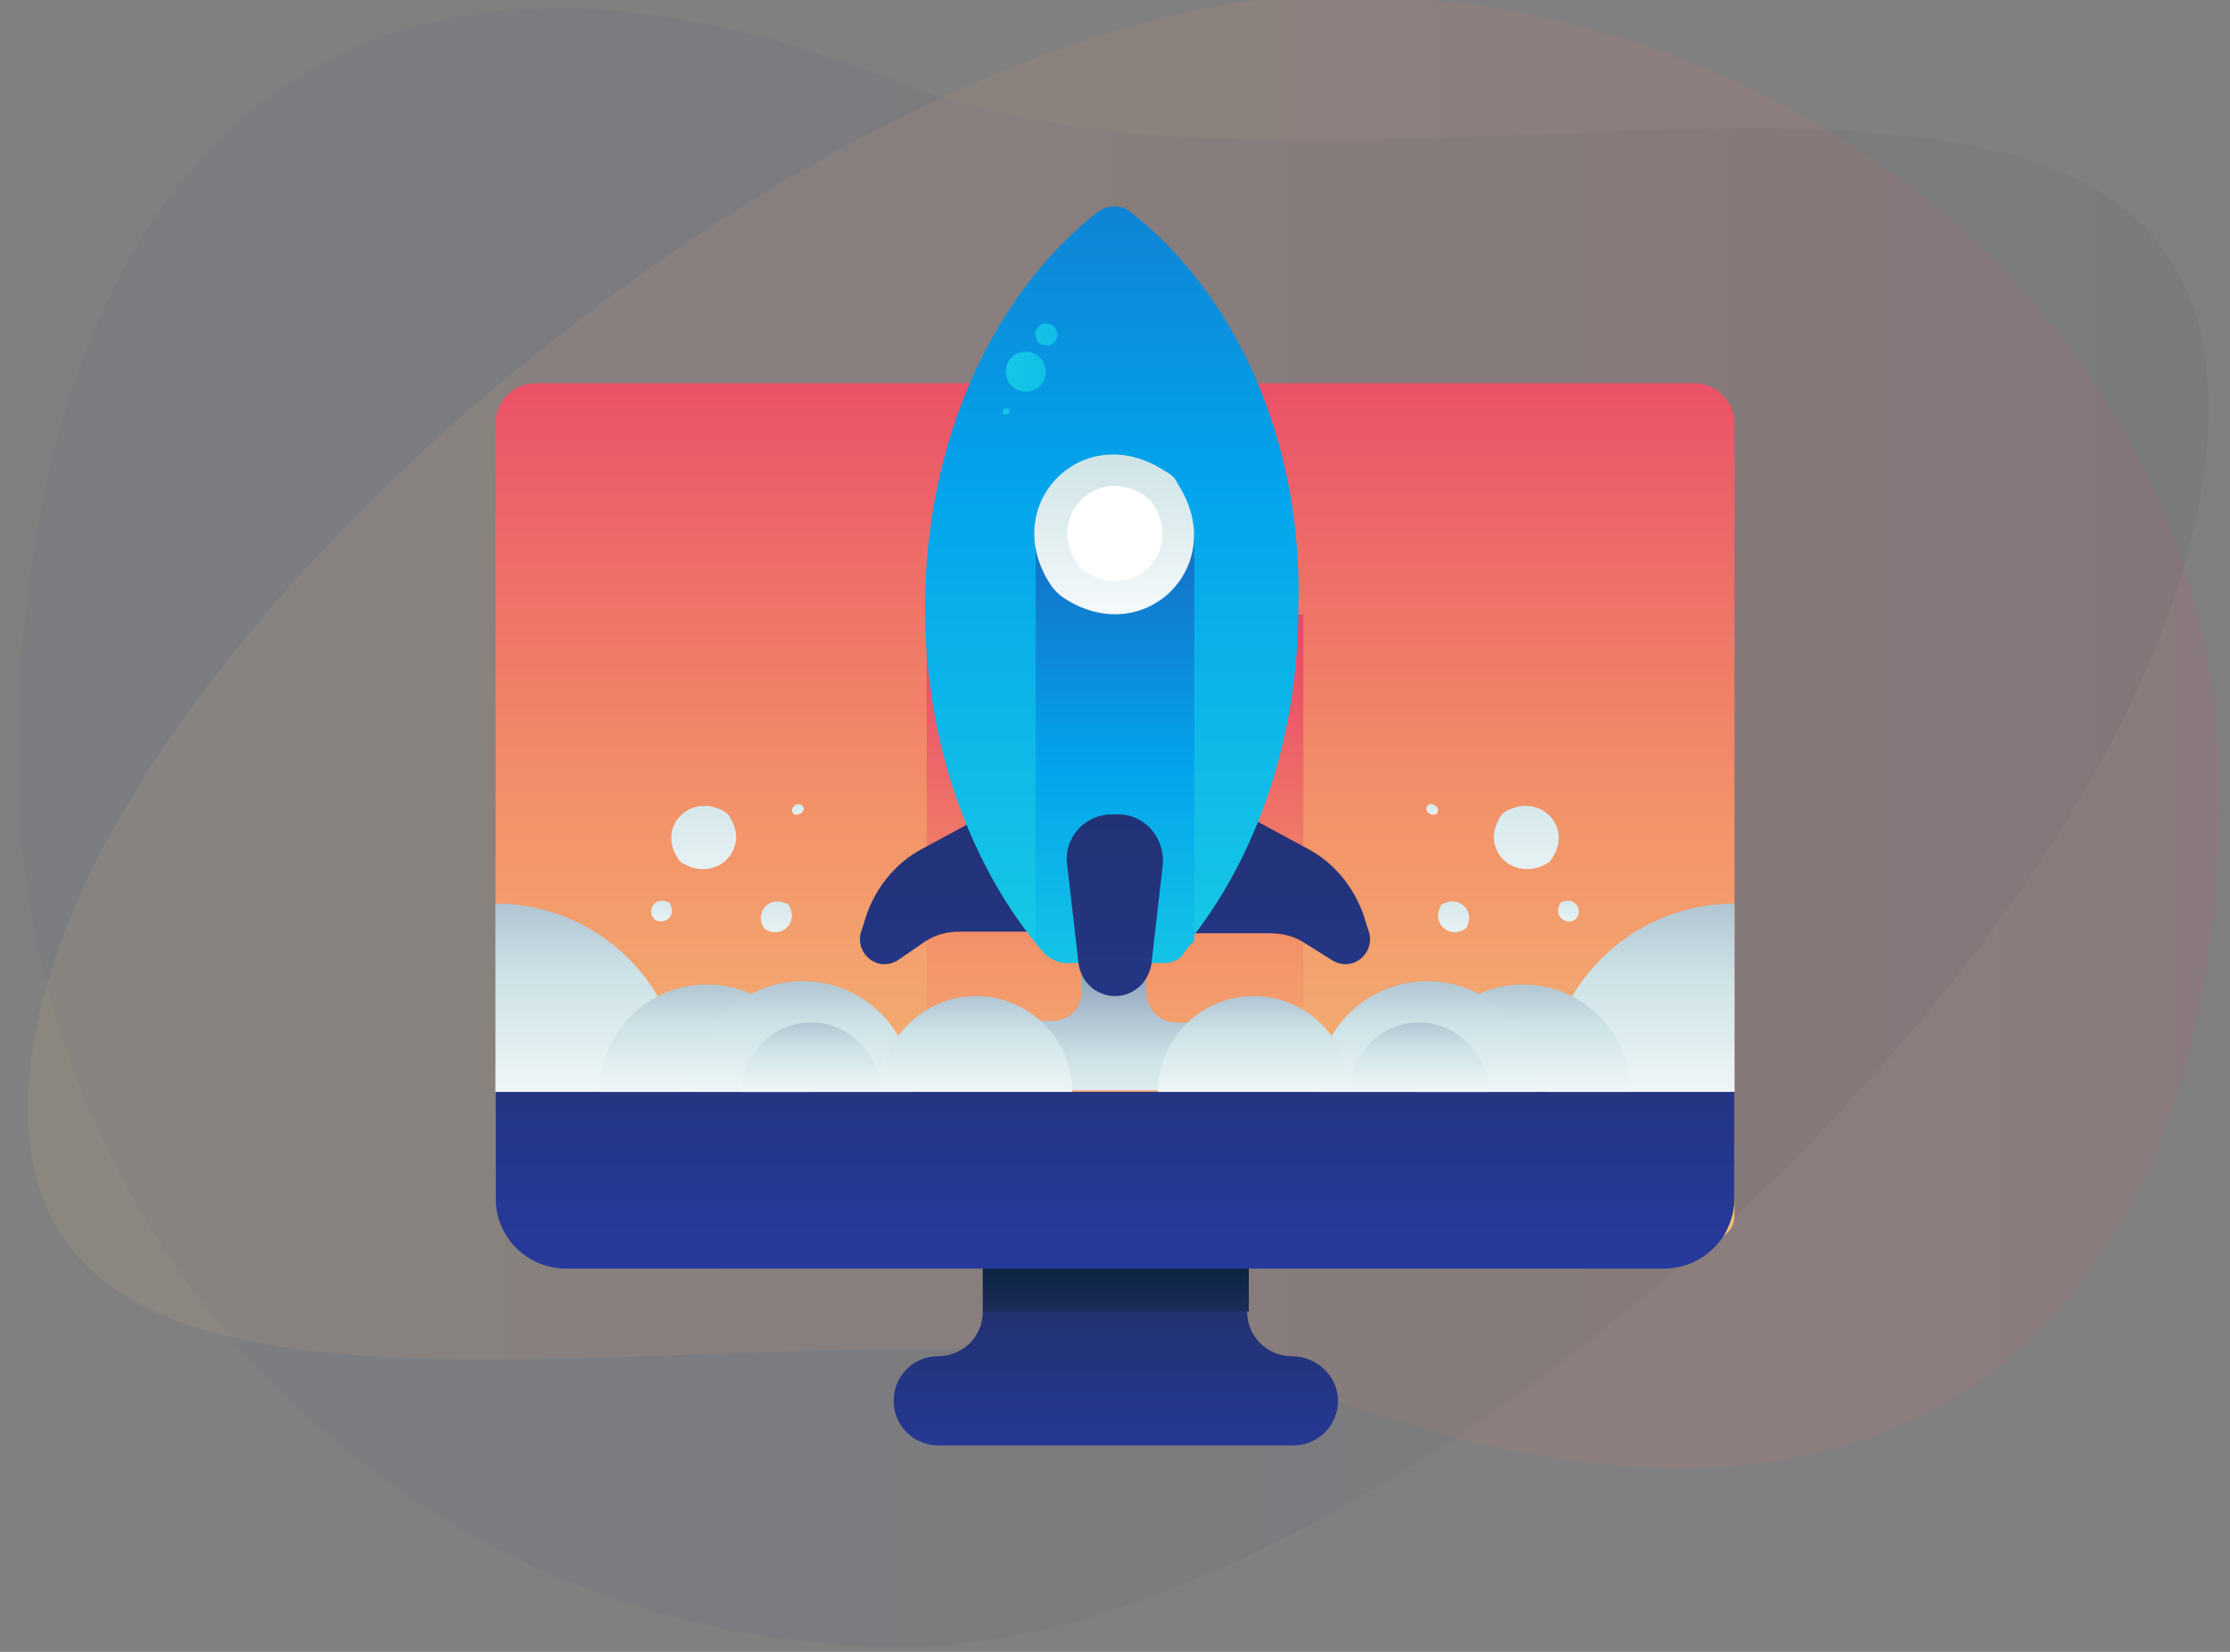 <svg xmlns="http://www.w3.org/2000/svg" xmlns:xlink="http://www.w3.org/1999/xlink" id="Layer_1" x="0px" y="0px" width="135px" height="100px" viewBox="0 0 135 100" style="enable-background:new 0 0 135 100;" xml:space="preserve"><rect x="0" y="0" width="135" height="100" fill="#808080" stroke="none"/><style type="text/css">	.st0{opacity:5.000000e-02;}	.st1{fill-rule:evenodd;clip-rule:evenodd;fill:url(#SVGID_1_);}	.st2{opacity:0.1;fill-rule:evenodd;clip-rule:evenodd;fill:url(#SVGID_2_);}	.st3{fill:url(#SVGID_3_);}	.st4{fill:url(#SVGID_4_);}	.st5{fill:url(#SVGID_5_);}	.st6{fill:url(#SVGID_6_);}	.st7{fill:url(#SVGID_7_);}	.st8{fill:url(#SVGID_8_);}	.st9{fill:url(#SVGID_9_);}	.st10{fill:url(#SVGID_10_);}	.st11{fill:url(#SVGID_11_);}	.st12{fill:url(#SVGID_12_);}	.st13{fill:url(#SVGID_13_);}	.st14{fill:url(#SVGID_14_);}	.st15{fill:url(#SVGID_15_);}	.st16{fill:url(#SVGID_16_);}	.st17{fill:url(#SVGID_17_);}	.st18{fill:url(#SVGID_18_);}	.st19{fill:url(#SVGID_19_);}	.st20{fill:url(#SVGID_20_);}	.st21{fill:url(#SVGID_21_);}	.st22{fill:url(#SVGID_22_);}	.st23{fill:url(#SVGID_23_);}	.st24{fill:url(#SVGID_24_);}	.st25{fill:url(#SVGID_25_);}	.st26{fill:url(#SVGID_26_);}	.st27{fill:url(#SVGID_27_);}	.st28{fill:url(#SVGID_28_);}	.st29{fill:url(#SVGID_29_);}	.st30{fill:url(#SVGID_30_);}	.st31{fill:url(#SVGID_31_);}	.st32{fill:url(#SVGID_32_);}	.st33{fill:url(#SVGID_33_);}	.st34{fill:url(#SVGID_34_);}	.st35{fill:url(#SVGID_35_);}	.st36{fill:url(#SVGID_36_);}</style><g class="st0">	<linearGradient id="SVGID_1_" gradientUnits="userSpaceOnUse" x1="1.113" y1="50.102" x2="133.742" y2="50.102">		<stop offset="0" style="stop-color:#273A9B"></stop>		<stop offset="0.56" style="stop-color:#202F65"></stop>		<stop offset="1" style="stop-color:#021E2F"></stop>	</linearGradient>	<path class="st1" d="M54.5,5c27.6,10.9,79.2-10,79.2,19.7s-49.3,75-79,75S1.1,75.7,1.1,46S15.4-10.4,54.5,5z"></path></g><linearGradient id="SVGID_2_" gradientUnits="userSpaceOnUse" x1="1.701" y1="44.293" x2="134.33" y2="44.293">	<stop offset="0" style="stop-color:#F3C57A"></stop>	<stop offset="0.494" style="stop-color:#F39369"></stop>	<stop offset="1" style="stop-color:#E94867"></stop></linearGradient><path class="st2" d="M80.9,84.8c-27.6-9.8-79.2,9-79.2-17.7S51-0.3,80.7-0.3s53.7,21.6,53.7,48.3S120,98.7,80.9,84.8z"></path><g>	<g>		<linearGradient id="SVGID_3_" gradientUnits="userSpaceOnUse" x1="67.5" y1="89.621" x2="67.5" y2="65.622">			<stop offset="0" style="stop-color:#273A9B"></stop>			<stop offset="0.56" style="stop-color:#202F65"></stop>			<stop offset="1" style="stop-color:#021E2F"></stop>		</linearGradient>		<path class="st3" d="M78.2,82.1L78.2,82.1c-1.5,0-2.7-1.2-2.7-2.7v-9.2H59.5v9.2c0,1.5-1.2,2.7-2.7,2.7l0,0   c-1.5,0-2.7,1.2-2.7,2.7s1.2,2.7,2.7,2.7h2.7h16.1h2.7c1.5,0,2.7-1.2,2.7-2.7S79.7,82.1,78.2,82.1z"></path>		<linearGradient id="SVGID_4_" gradientUnits="userSpaceOnUse" x1="67.5" y1="87.351" x2="67.5" y2="74.933">			<stop offset="0" style="stop-color:#273A9B"></stop>			<stop offset="0.56" style="stop-color:#202F65"></stop>			<stop offset="1" style="stop-color:#021E2F"></stop>		</linearGradient>		<rect x="59.5" y="72.3" class="st4" width="16.1" height="7.1"></rect>		<linearGradient id="SVGID_5_" gradientUnits="userSpaceOnUse" x1="67.5" y1="78.869" x2="67.5" y2="19.493">			<stop offset="0" style="stop-color:#F3C57A"></stop>			<stop offset="0.494" style="stop-color:#F39369"></stop>			<stop offset="1" style="stop-color:#E94867"></stop>		</linearGradient>		<path class="st5" d="M103.6,75H32.4c-1.3,0-2.4-1.1-2.4-2.4v-47c0-1.3,1.1-2.4,2.4-2.4h70.2c1.3,0,2.4,1.1,2.4,2.4v48   C105,74.4,104.4,75,103.6,75z"></path>		<linearGradient id="SVGID_6_" gradientUnits="userSpaceOnUse" x1="67.5" y1="75.805" x2="67.5" y2="38.576">			<stop offset="0" style="stop-color:#F3C57A"></stop>			<stop offset="0.494" style="stop-color:#F39369"></stop>			<stop offset="1" style="stop-color:#E94867"></stop>		</linearGradient>		<rect x="56.1" y="37.2" class="st6" width="22.8" height="28.9"></rect>		<linearGradient id="SVGID_7_" gradientUnits="userSpaceOnUse" x1="67.5" y1="75.149" x2="67.5" y2="41.571">			<stop offset="0" style="stop-color:#273A9B"></stop>			<stop offset="0.56" style="stop-color:#202F65"></stop>			<stop offset="1" style="stop-color:#021E2F"></stop>		</linearGradient>		<path class="st7" d="M30,66.1v6.4c0,2.4,1.9,4.3,4.3,4.3h66.4c2.4,0,4.3-1.9,4.3-4.3v-6.4H30z"></path>	</g>	<g>		<linearGradient id="SVGID_8_" gradientUnits="userSpaceOnUse" x1="67.5" y1="69.603" x2="67.5" y2="58.835">			<stop offset="0" style="stop-color:#FFFFFF"></stop>			<stop offset="0.516" style="stop-color:#CCE2E6"></stop>			<stop offset="1" style="stop-color:#8FA1BB"></stop>		</linearGradient>		<path class="st8" d="M71.7,61.9c-0.1,0-0.2,0-0.3,0c-1.1,0.1-2-0.8-2-1.8v-2.9h-3.9V60c0,1.1-0.9,1.9-2,1.8c-0.1,0-0.2,0-0.3,0   c-2.3,0-4.2,1.9-4.2,4.2h6.5h1.9h1.9h6.5C75.9,63.7,74,61.9,71.7,61.9z"></path>		<linearGradient id="SVGID_9_" gradientUnits="userSpaceOnUse" x1="58.364" y1="73.938" x2="58.364" y2="9.851">			<stop offset="0" style="stop-color:#273A9B"></stop>			<stop offset="0.56" style="stop-color:#202F65"></stop>			<stop offset="1" style="stop-color:#021E2F"></stop>		</linearGradient>		<path class="st9" d="M60.8,48.7l-5,2.7c-1.7,0.9-3,2.6-3.5,4.5l-0.2,0.6c-0.3,1.3,1.1,2.4,2.3,1.6l1.6-1.1   c0.6-0.4,1.3-0.6,2.1-0.6h6.6"></path>					<linearGradient id="SVGID_10_" gradientUnits="userSpaceOnUse" x1="-464.408" y1="73.938" x2="-464.408" y2="9.851" gradientTransform="matrix(-1 0 0 1 -387.772 0)">			<stop offset="0" style="stop-color:#273A9B"></stop>			<stop offset="0.56" style="stop-color:#202F65"></stop>			<stop offset="1" style="stop-color:#021E2F"></stop>		</linearGradient>		<path class="st10" d="M74.2,48.7l5,2.7c1.7,0.9,3,2.6,3.5,4.5l0.2,0.6c0.3,1.3-1.1,2.4-2.3,1.6L79,57.1c-0.6-0.4-1.3-0.6-2.1-0.6   h-6.6"></path>		<linearGradient id="SVGID_11_" gradientUnits="userSpaceOnUse" x1="67.5" y1="82.767" x2="67.5" y2="-19.071">			<stop offset="3.645830e-03" style="stop-color:#27E9DE"></stop>			<stop offset="0.524" style="stop-color:#03A4EC"></stop>			<stop offset="1" style="stop-color:#2547A8"></stop>		</linearGradient>		<path class="st11" d="M68.4,12.8c-0.5-0.4-1.3-0.4-1.9,0c-6.3,4.9-10.5,13.8-10.5,24c0,8.3,2.8,15.8,7.2,20.9   c0.3,0.3,0.7,0.5,1.1,0.5c1,0,2,0,3,0c1,0,2,0,3,0c0.4,0,0.9-0.2,1.1-0.5c4.4-5.1,7.2-12.6,7.2-20.9   C78.9,26.6,74.7,17.7,68.4,12.8z"></path>		<linearGradient id="SVGID_12_" gradientUnits="userSpaceOnUse" x1="67.5" y1="72.974" x2="67.5" y2="22.155">			<stop offset="3.645830e-03" style="stop-color:#27E9DE"></stop>			<stop offset="0.524" style="stop-color:#03A4EC"></stop>			<stop offset="1" style="stop-color:#2547A8"></stop>		</linearGradient>		<path class="st12" d="M72.3,32.4h-9.6V57c0.2,0.3,0.4,0.6,0.7,0.8c0.3,0.3,0.7,0.5,1.1,0.5c1,0,2,0,3,0c1,0,2,0,3,0   c0.4,0,0.9-0.2,1.1-0.5c0.2-0.3,0.4-0.6,0.7-0.8V32.4z"></path>		<linearGradient id="SVGID_13_" gradientUnits="userSpaceOnUse" x1="67.5" y1="39.664" x2="67.5" y2="14.909">			<stop offset="0" style="stop-color:#FFFFFF"></stop>			<stop offset="0.516" style="stop-color:#CCE2E6"></stop>			<stop offset="1" style="stop-color:#8FA1BB"></stop>		</linearGradient>		<path class="st13" d="M71.3,29.3c3.2,4.9-2,10.1-6.9,6.9c-0.3-0.2-0.6-0.5-0.8-0.8c-3.2-4.9,2-10.1,6.9-6.9   C70.9,28.7,71.2,29,71.3,29.3z"></path>		<linearGradient id="SVGID_14_" gradientUnits="userSpaceOnUse" x1="67.5" y1="28.066" x2="67.5" y2="22.808">			<stop offset="0" style="stop-color:#FFFFFF"></stop>			<stop offset="0.516" style="stop-color:#CCE2E6"></stop>			<stop offset="1" style="stop-color:#8FA1BB"></stop>		</linearGradient>		<path class="st14" d="M69.8,30.5c1.9,2.9-1.2,6-4.1,4.1c-0.2-0.1-0.4-0.3-0.5-0.5c-1.9-2.9,1.2-6,4.1-4.1   C69.5,30.2,69.7,30.3,69.8,30.5z"></path>		<g>			<linearGradient id="SVGID_15_" gradientUnits="userSpaceOnUse" x1="49.263" y1="21.579" x2="93.409" y2="24.789">				<stop offset="3.645830e-03" style="stop-color:#27E9DE"></stop>				<stop offset="0.524" style="stop-color:#03A4EC"></stop>				<stop offset="1" style="stop-color:#2547A8"></stop>			</linearGradient>			<path class="st15" d="M63.1,21.8c0.7,1.2-0.5,2.4-1.7,1.7c-0.1-0.1-0.2-0.2-0.3-0.3c-0.7-1.2,0.5-2.4,1.7-1.7    C62.9,21.6,63,21.7,63.1,21.8z"></path>			<linearGradient id="SVGID_16_" gradientUnits="userSpaceOnUse" x1="49.431" y1="19.285" x2="93.573" y2="22.495">				<stop offset="3.645830e-03" style="stop-color:#27E9DE"></stop>				<stop offset="0.524" style="stop-color:#03A4EC"></stop>				<stop offset="1" style="stop-color:#2547A8"></stop>			</linearGradient>			<path class="st16" d="M63.9,19.9c0.4,0.6-0.3,1.3-0.9,0.9c-0.1,0-0.2-0.1-0.2-0.2c-0.4-0.6,0.3-1.3,0.9-0.9    C63.8,19.8,63.9,19.8,63.9,19.9z"></path>			<linearGradient id="SVGID_17_" gradientUnits="userSpaceOnUse" x1="49.086" y1="23.979" x2="93.24" y2="27.19">				<stop offset="3.645830e-03" style="stop-color:#27E9DE"></stop>				<stop offset="0.524" style="stop-color:#03A4EC"></stop>				<stop offset="1" style="stop-color:#2547A8"></stop>			</linearGradient>			<path class="st17" d="M61.1,24.8c0.1,0.2-0.1,0.3-0.3,0.3c0,0-0.1-0.1-0.1-0.1C60.7,24.8,60.9,24.6,61.1,24.8    C61.1,24.7,61.1,24.7,61.1,24.8z"></path>		</g>		<linearGradient id="SVGID_18_" gradientUnits="userSpaceOnUse" x1="67.5" y1="77.987" x2="67.5" y2="5.101">			<stop offset="0" style="stop-color:#273A9B"></stop>			<stop offset="0.56" style="stop-color:#202F65"></stop>			<stop offset="1" style="stop-color:#021E2F"></stop>		</linearGradient>		<path class="st18" d="M67.5,60.3L67.5,60.3c-1.1,0-2-0.8-2.2-1.9l-0.7-6.1c-0.2-1.6,1.1-3,2.7-3h0.4c1.6,0,2.8,1.4,2.7,3l-0.7,6.1   C69.5,59.5,68.6,60.3,67.5,60.3z"></path>		<g>			<linearGradient id="SVGID_19_" gradientUnits="userSpaceOnUse" x1="35.688" y1="69.277" x2="35.688" y2="49.366">				<stop offset="0" style="stop-color:#FFFFFF"></stop>				<stop offset="0.516" style="stop-color:#CCE2E6"></stop>				<stop offset="1" style="stop-color:#8FA1BB"></stop>			</linearGradient>			<path class="st19" d="M30,66.1h11.4c0-6.3-5.1-11.4-11.4-11.4V66.1z"></path>			<linearGradient id="SVGID_20_" gradientUnits="userSpaceOnUse" x1="42.828" y1="67.907" x2="42.828" y2="56.505">				<stop offset="0" style="stop-color:#FFFFFF"></stop>				<stop offset="0.516" style="stop-color:#CCE2E6"></stop>				<stop offset="1" style="stop-color:#8FA1BB"></stop>			</linearGradient>			<path class="st20" d="M36.3,66.1c0-3.6,2.9-6.5,6.5-6.5c3.6,0,6.5,2.9,6.5,6.5"></path>			<linearGradient id="SVGID_21_" gradientUnits="userSpaceOnUse" x1="48.578" y1="67.952" x2="48.578" y2="56.271">				<stop offset="0" style="stop-color:#FFFFFF"></stop>				<stop offset="0.516" style="stop-color:#CCE2E6"></stop>				<stop offset="1" style="stop-color:#8FA1BB"></stop>			</linearGradient>			<path class="st21" d="M41.9,66.1c0-3.7,3-6.7,6.7-6.7c3.7,0,6.7,3,6.7,6.7"></path>			<linearGradient id="SVGID_22_" gradientUnits="userSpaceOnUse" x1="49.108" y1="67.26" x2="49.108" y2="59.878">				<stop offset="0" style="stop-color:#FFFFFF"></stop>				<stop offset="0.516" style="stop-color:#CCE2E6"></stop>				<stop offset="1" style="stop-color:#8FA1BB"></stop>			</linearGradient>			<path class="st22" d="M44.9,66.1c0-2.3,1.9-4.2,4.2-4.2c2.3,0,4.2,1.9,4.2,4.2"></path>			<linearGradient id="SVGID_23_" gradientUnits="userSpaceOnUse" x1="59.065" y1="67.7" x2="59.065" y2="57.585">				<stop offset="0" style="stop-color:#FFFFFF"></stop>				<stop offset="0.516" style="stop-color:#CCE2E6"></stop>				<stop offset="1" style="stop-color:#8FA1BB"></stop>			</linearGradient>			<path class="st23" d="M53.3,66.1c0-3.2,2.6-5.8,5.8-5.8c3.2,0,5.8,2.6,5.8,5.8"></path>			<linearGradient id="SVGID_24_" gradientUnits="userSpaceOnUse" x1="42.641" y1="57.965" x2="42.641" y2="35.809">				<stop offset="0" style="stop-color:#FFFFFF"></stop>				<stop offset="0.516" style="stop-color:#CCE2E6"></stop>				<stop offset="1" style="stop-color:#8FA1BB"></stop>			</linearGradient>			<path class="st24" d="M44.2,49.5c1.2,1.9-0.8,3.9-2.8,2.8c-0.2-0.1-0.3-0.2-0.4-0.4c-1.2-1.9,0.8-3.9,2.8-2.8    C44,49.2,44.1,49.3,44.2,49.5z"></path>			<linearGradient id="SVGID_25_" gradientUnits="userSpaceOnUse" x1="47.035" y1="59.129" x2="47.035" y2="48.05">				<stop offset="0" style="stop-color:#FFFFFF"></stop>				<stop offset="0.516" style="stop-color:#CCE2E6"></stop>				<stop offset="1" style="stop-color:#8FA1BB"></stop>			</linearGradient>			<path class="st25" d="M47.8,54.9c0.5,0.9-0.4,1.9-1.4,1.4c-0.1-0.1-0.2-0.1-0.2-0.2c-0.5-0.9,0.4-1.9,1.4-1.4    C47.7,54.7,47.8,54.8,47.8,54.9z"></path>			<linearGradient id="SVGID_26_" gradientUnits="userSpaceOnUse" x1="40.086" y1="57.526" x2="40.086" y2="50.295">				<stop offset="0" style="stop-color:#FFFFFF"></stop>				<stop offset="0.516" style="stop-color:#CCE2E6"></stop>				<stop offset="1" style="stop-color:#8FA1BB"></stop>			</linearGradient>			<path class="st26" d="M40.6,54.8c0.3,0.6-0.3,1.2-0.9,0.9c-0.1,0-0.1-0.1-0.2-0.2c-0.3-0.6,0.3-1.2,0.9-0.9    C40.5,54.6,40.6,54.7,40.6,54.8z"></path>			<linearGradient id="SVGID_27_" gradientUnits="userSpaceOnUse" x1="48.301" y1="50.343" x2="48.301" y2="46.305">				<stop offset="0" style="stop-color:#FFFFFF"></stop>				<stop offset="0.516" style="stop-color:#CCE2E6"></stop>				<stop offset="1" style="stop-color:#8FA1BB"></stop>			</linearGradient>			<path class="st27" d="M48.6,48.8c0.2,0.3-0.2,0.6-0.5,0.5c-0.1,0-0.1-0.1-0.1-0.1c-0.2-0.3,0.2-0.6,0.5-0.5    C48.5,48.7,48.6,48.8,48.6,48.8z"></path>		</g>		<g>							<linearGradient id="SVGID_28_" gradientUnits="userSpaceOnUse" x1="596.688" y1="69.277" x2="596.688" y2="49.366" gradientTransform="matrix(-1 0 0 1 696 0)">				<stop offset="0" style="stop-color:#FFFFFF"></stop>				<stop offset="0.516" style="stop-color:#CCE2E6"></stop>				<stop offset="1" style="stop-color:#8FA1BB"></stop>			</linearGradient>			<path class="st28" d="M105,66.1H93.6c0-6.3,5.1-11.4,11.4-11.4V66.1z"></path>							<linearGradient id="SVGID_29_" gradientUnits="userSpaceOnUse" x1="603.828" y1="67.907" x2="603.828" y2="56.505" gradientTransform="matrix(-1 0 0 1 696 0)">				<stop offset="0" style="stop-color:#FFFFFF"></stop>				<stop offset="0.516" style="stop-color:#CCE2E6"></stop>				<stop offset="1" style="stop-color:#8FA1BB"></stop>			</linearGradient>			<path class="st29" d="M98.7,66.1c0-3.6-2.9-6.5-6.5-6.5c-3.6,0-6.5,2.9-6.5,6.5"></path>							<linearGradient id="SVGID_30_" gradientUnits="userSpaceOnUse" x1="609.578" y1="67.952" x2="609.578" y2="56.271" gradientTransform="matrix(-1 0 0 1 696 0)">				<stop offset="0" style="stop-color:#FFFFFF"></stop>				<stop offset="0.516" style="stop-color:#CCE2E6"></stop>				<stop offset="1" style="stop-color:#8FA1BB"></stop>			</linearGradient>			<path class="st30" d="M93.1,66.1c0-3.7-3-6.7-6.7-6.7s-6.7,3-6.7,6.7"></path>							<linearGradient id="SVGID_31_" gradientUnits="userSpaceOnUse" x1="610.108" y1="67.26" x2="610.108" y2="59.878" gradientTransform="matrix(-1 0 0 1 696 0)">				<stop offset="0" style="stop-color:#FFFFFF"></stop>				<stop offset="0.516" style="stop-color:#CCE2E6"></stop>				<stop offset="1" style="stop-color:#8FA1BB"></stop>			</linearGradient>			<path class="st31" d="M90.1,66.1c0-2.3-1.9-4.2-4.2-4.2c-2.3,0-4.2,1.9-4.2,4.2"></path>							<linearGradient id="SVGID_32_" gradientUnits="userSpaceOnUse" x1="620.065" y1="67.7" x2="620.065" y2="57.585" gradientTransform="matrix(-1 0 0 1 696 0)">				<stop offset="0" style="stop-color:#FFFFFF"></stop>				<stop offset="0.516" style="stop-color:#CCE2E6"></stop>				<stop offset="1" style="stop-color:#8FA1BB"></stop>			</linearGradient>			<path class="st32" d="M81.7,66.1c0-3.2-2.6-5.8-5.8-5.8c-3.2,0-5.8,2.6-5.8,5.8"></path>							<linearGradient id="SVGID_33_" gradientUnits="userSpaceOnUse" x1="603.641" y1="57.965" x2="603.641" y2="35.809" gradientTransform="matrix(-1 0 0 1 696 0)">				<stop offset="0" style="stop-color:#FFFFFF"></stop>				<stop offset="0.516" style="stop-color:#CCE2E6"></stop>				<stop offset="1" style="stop-color:#8FA1BB"></stop>			</linearGradient>			<path class="st33" d="M90.8,49.5c-1.2,1.9,0.8,3.9,2.8,2.8c0.2-0.1,0.3-0.2,0.4-0.4c1.2-1.9-0.8-3.9-2.8-2.8    C91,49.2,90.9,49.3,90.8,49.5z"></path>							<linearGradient id="SVGID_34_" gradientUnits="userSpaceOnUse" x1="608.035" y1="59.129" x2="608.035" y2="48.05" gradientTransform="matrix(-1 0 0 1 696 0)">				<stop offset="0" style="stop-color:#FFFFFF"></stop>				<stop offset="0.516" style="stop-color:#CCE2E6"></stop>				<stop offset="1" style="stop-color:#8FA1BB"></stop>			</linearGradient>			<path class="st34" d="M87.2,54.9c-0.5,0.9,0.4,1.9,1.4,1.4c0.1-0.1,0.2-0.1,0.2-0.2c0.5-0.9-0.4-1.9-1.4-1.4    C87.3,54.7,87.2,54.8,87.2,54.9z"></path>							<linearGradient id="SVGID_35_" gradientUnits="userSpaceOnUse" x1="601.086" y1="57.526" x2="601.086" y2="50.295" gradientTransform="matrix(-1 0 0 1 696 0)">				<stop offset="0" style="stop-color:#FFFFFF"></stop>				<stop offset="0.516" style="stop-color:#CCE2E6"></stop>				<stop offset="1" style="stop-color:#8FA1BB"></stop>			</linearGradient>			<path class="st35" d="M94.4,54.8c-0.3,0.6,0.3,1.2,0.9,0.9c0.1,0,0.1-0.1,0.2-0.2c0.3-0.6-0.3-1.2-0.9-0.9    C94.5,54.6,94.4,54.7,94.4,54.8z"></path>							<linearGradient id="SVGID_36_" gradientUnits="userSpaceOnUse" x1="609.301" y1="50.343" x2="609.301" y2="46.305" gradientTransform="matrix(-1 0 0 1 696 0)">				<stop offset="0" style="stop-color:#FFFFFF"></stop>				<stop offset="0.516" style="stop-color:#CCE2E6"></stop>				<stop offset="1" style="stop-color:#8FA1BB"></stop>			</linearGradient>			<path class="st36" d="M86.4,48.8c-0.2,0.3,0.2,0.6,0.5,0.5c0.1,0,0.1-0.1,0.1-0.1c0.2-0.3-0.2-0.6-0.5-0.5    C86.5,48.7,86.4,48.8,86.4,48.8z"></path>		</g>	</g></g></svg>